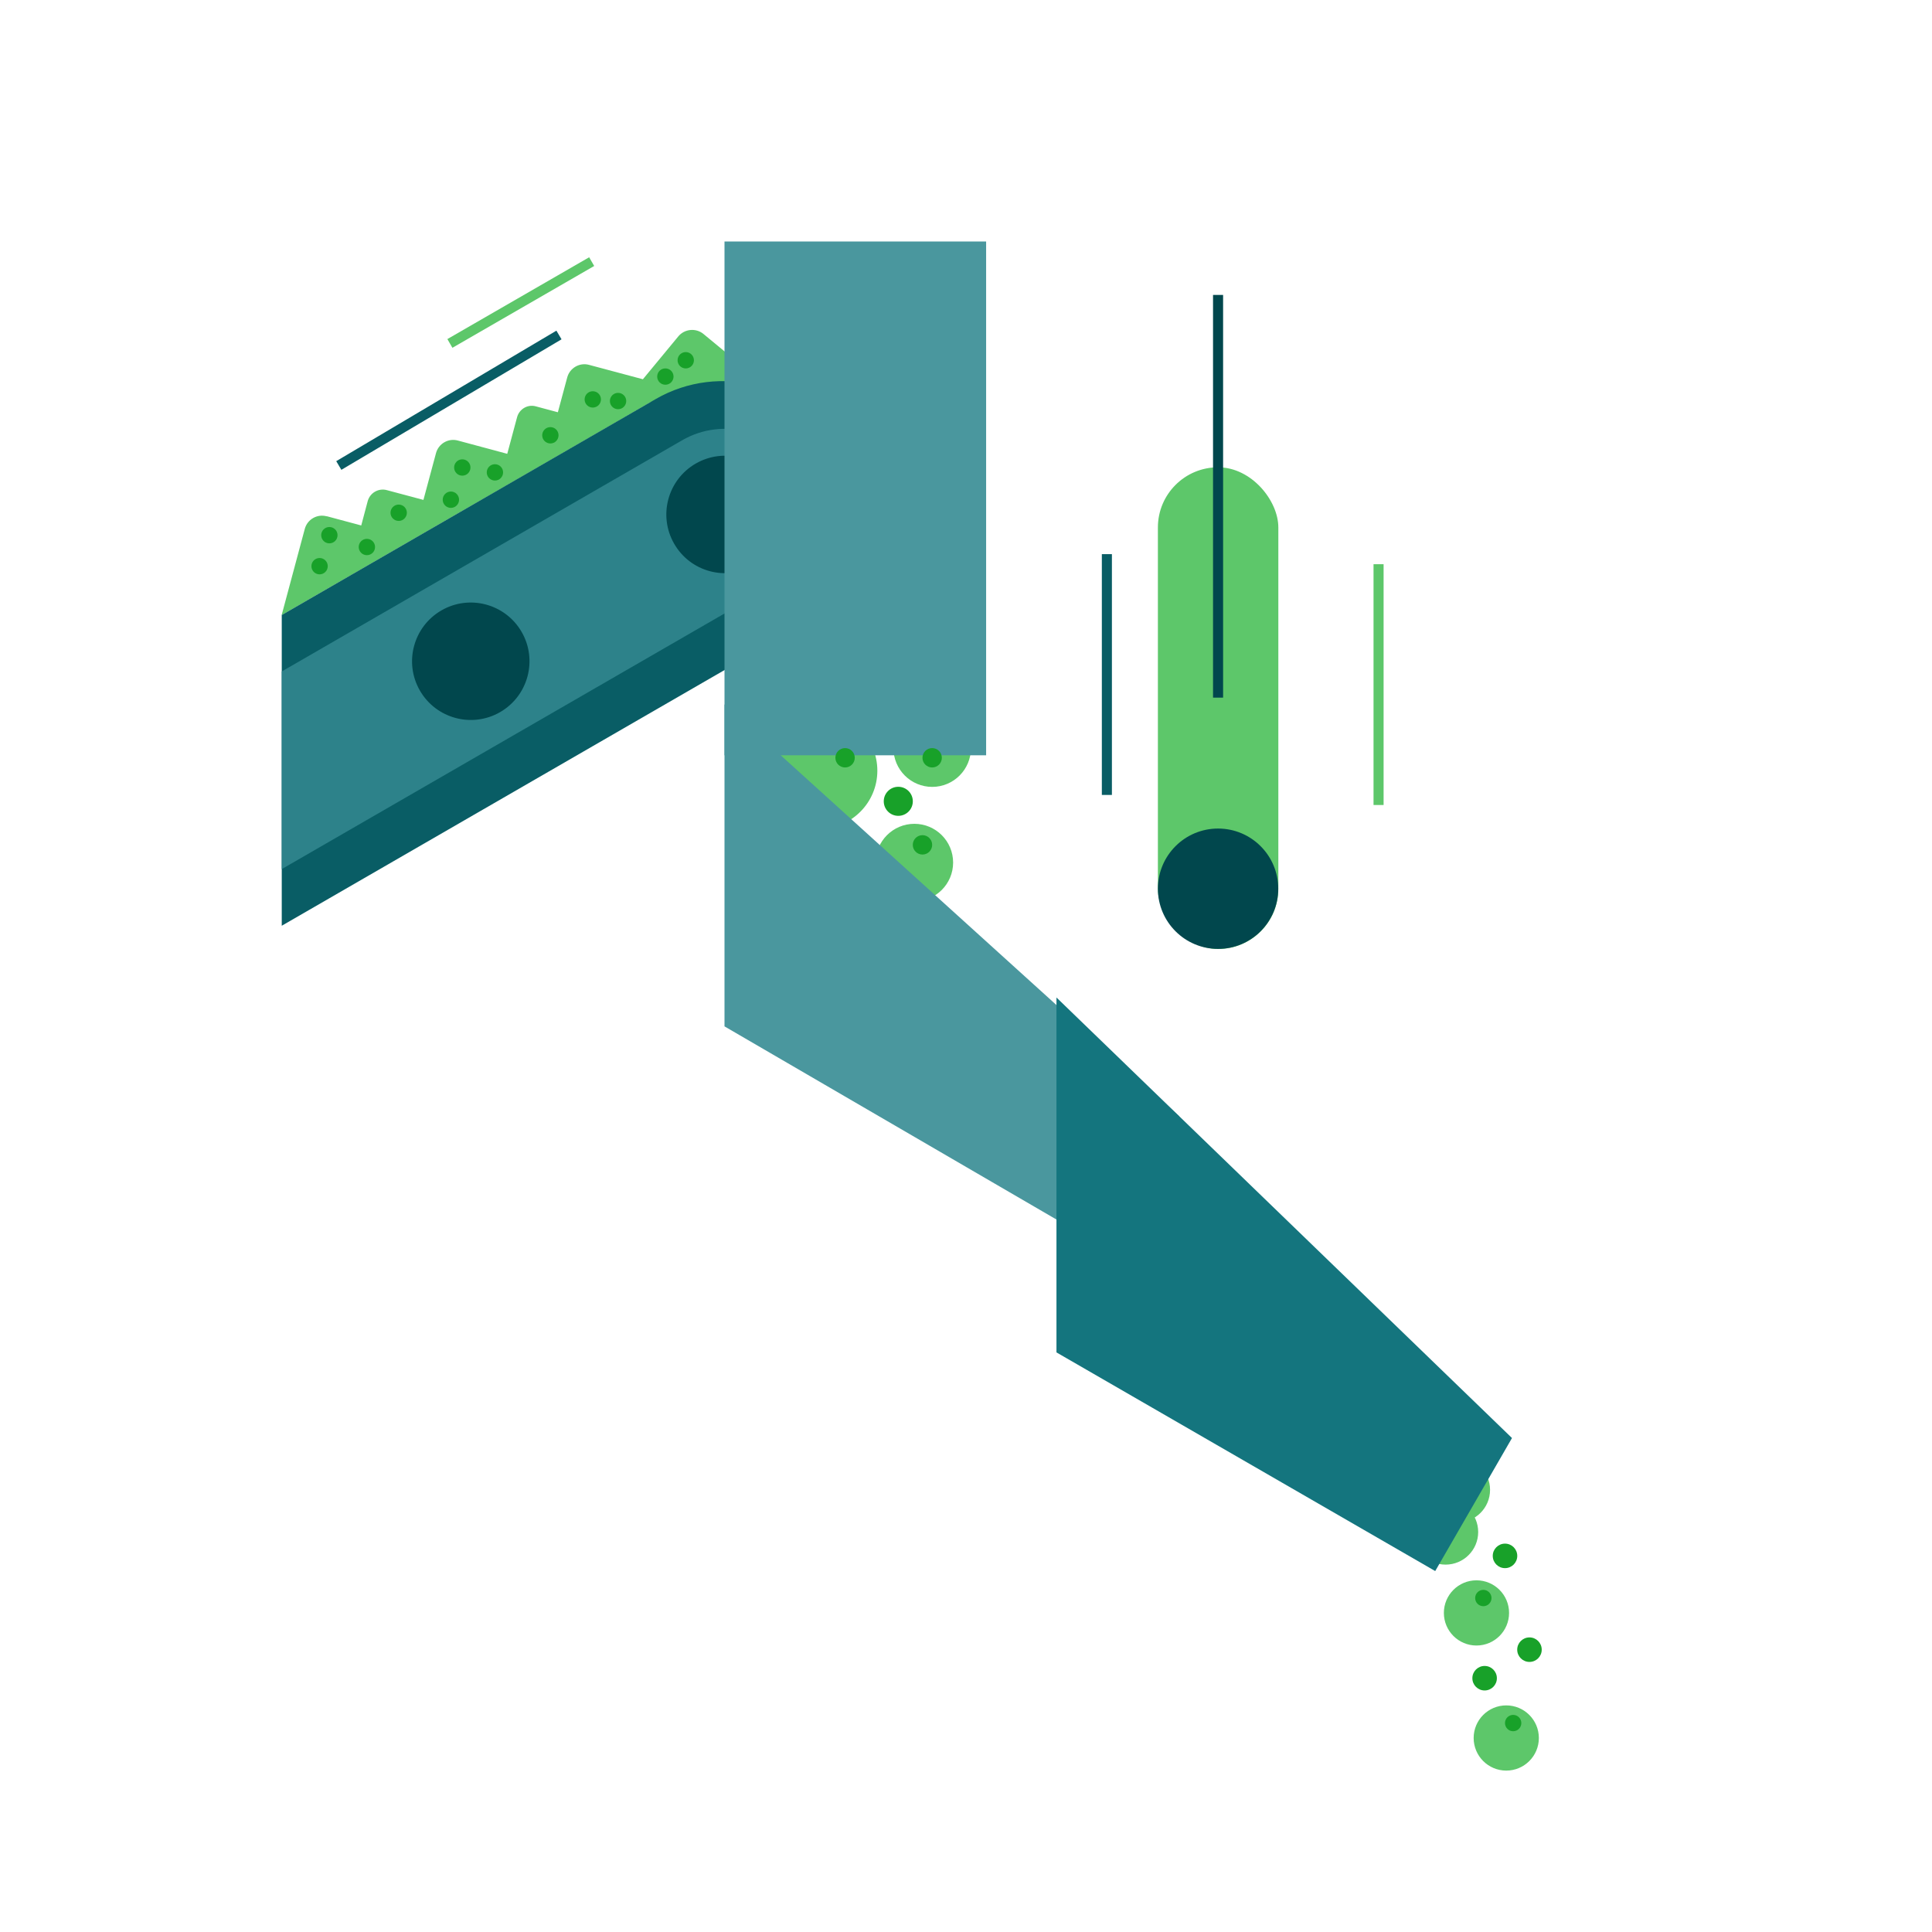 <?xml version="1.0" encoding="UTF-8"?>
<!DOCTYPE svg PUBLIC "-//W3C//DTD SVG 1.1//EN" "http://www.w3.org/Graphics/SVG/1.1/DTD/svg11.dtd">
<!-- Creator: CorelDRAW X6 -->
<svg xmlns="http://www.w3.org/2000/svg" xml:space="preserve" width="192px" height="192px" version="1.1" style="shape-rendering:geometricPrecision; text-rendering:geometricPrecision; image-rendering:optimizeQuality; fill-rule:evenodd; clip-rule:evenodd"
viewBox="0 0 19200 19200"
 xmlns:xlink="http://www.w3.org/1999/xlink">
 <defs>
  <style type="text/css">
   <![CDATA[
    .str2 {stroke:#01474D;stroke-width:100.006}
    .str0 {stroke:#095D65;stroke-width:100.006}
    .str1 {stroke:#5DC76A;stroke-width:100.006}
    .fil6 {fill:none}
    .fil4 {fill:#01474D}
    .fil2 {fill:#095D65}
    .fil7 {fill:#14757E}
    .fil5 {fill:#18A129}
    .fil3 {fill:#2D828A}
    .fil1 {fill:#4A979E}
    .fil0 {fill:#5DC76A}
   ]]>
  </style>
 </defs>
 <g id="Vrstva_x0020_1">
  <circle class="fil0" cx="14366" cy="15225" r="324"/>
  <circle class="fil0" cx="14484" cy="14806" r="324"/>
  <circle class="fil0" cx="9087" cy="8572" r="385"/>
  <circle class="fil0" cx="9264" cy="7435" r="385"/>
  <circle class="fil0" cx="8142" cy="7659" r="577"/>
  <polygon class="fil1" points="7200,10200 7200,7000 11719,11093 10957,12386 "/>
  <path class="fil0" d="M3247 5130l343 92 64 -241c22,-83 108,-133 191,-110l363 97 125 -465c25,-94 123,-151 217,-125l491 132 98 -365c22,-80 105,-129 185,-107l220 59 93 -346c25,-94 123,-151 217,-125l535 143 352 -426c62,-75 175,-86 250,-24l684 565 -1215 116 -405 234 0 0 -648 374 -464 268 -344 198 -1148 663 0 0 -652 376 230 -857c25,-94 123,-151 217,-125z"/>
  <g id="_626433008">
   <path class="fil2" d="M2800 6112l3716 -2146c637,-368 1459,-148 1827,489 368,637 147,1459 -490,1827l-5053 2918 0 -3088z"/>
   <path class="fil3" d="M2800 6673l3980 -2298c405,-234 928,-94 1162,311 234,405 93,929 -311,1162l-4831 2789 0 -1965z"/>
   <path class="fil4" d="M4387 6066c279,-161 636,-65 797,214 161,279 65,636 -214,797 -279,161 -636,65 -797,-214 -161,-279 -65,-636 214,-797z"/>
   <path class="fil4" d="M6914 4607c279,-161 636,-65 797,214 161,279 65,636 -214,797 -279,161 -636,66 -797,-214 -161,-279 -65,-636 214,-797z"/>
  </g>
  <polygon class="fil1" points="7200,2400 9800,2400 9800,7506 7200,7506 "/>
  <circle class="fil5" transform="matrix(1.85578E-014 -0.14 0.14 1.85578E-014 3175.99 5626.56)" r="580"/>
  <circle class="fil5" transform="matrix(1.85578E-014 -0.14 0.14 1.85578E-014 3273.24 5318.57)" r="580"/>
  <circle class="fil5" transform="matrix(1.85578E-014 -0.14 0.14 1.85578E-014 3646.05 5436.1)" r="580"/>
  <circle class="fil5" transform="matrix(1.85578E-014 -0.14 0.14 1.85578E-014 3962.13 5095.7)" r="580"/>
  <circle class="fil5" transform="matrix(1.85578E-014 -0.14 0.14 1.85578E-014 4480.83 4966.04)" r="580"/>
  <circle class="fil5" transform="matrix(1.85578E-014 -0.14 0.14 1.85578E-014 4594.29 4645.92)" r="580"/>
  <circle class="fil5" transform="matrix(1.85578E-014 -0.14 0.14 1.85578E-014 4918.46 4694.53)" r="580"/>
  <circle class="fil5" transform="matrix(1.85578E-014 -0.14 0.14 1.85578E-014 5469.57 4325.83)" r="580"/>
  <circle class="fil5" transform="matrix(1.85578E-014 -0.14 0.14 1.85578E-014 5891.01 3969.25)" r="580"/>
  <circle class="fil5" transform="matrix(1.85578E-014 -0.14 0.14 1.85578E-014 6142.25 3985.46)" r="580"/>
  <circle class="fil5" transform="matrix(1.85578E-014 -0.14 0.14 1.85578E-014 6814.9 3580.21)" r="580"/>
  <circle class="fil5" transform="matrix(1.85578E-014 -0.14 0.14 1.85578E-014 6612.28 3742.31)" r="580"/>
  <line class="fil6 str0" x1="5555" y1="3329" x2="3367" y2= "4626" />
  <line class="fil6 str1" x1="5880" y1="2600" x2="4471" y2= "3413" />
  <circle class="fil5" transform="matrix(2.20157E-014 -0.166 0.166 2.20157E-014 8398.31 7530.74)" r="580"/>
  <circle class="fil5" transform="matrix(2.20157E-014 -0.166 0.166 2.20157E-014 9167.48 8396.06)" r="580"/>
  <circle class="fil5" transform="matrix(2.20157E-014 -0.166 0.166 2.20157E-014 9263.63 7530.74)" r="580"/>
  <circle class="fil0" cx="14673" cy="16029" r="324"/>
  <circle class="fil5" transform="matrix(1.85578E-014 -0.14 0.14 1.85578E-014 14741.2 15881)" r="580"/>
  <circle class="fil5" transform="matrix(1.85578E-014 -0.14 0.14 1.85578E-014 14433.4 15125.9)" r="580"/>
  <circle class="fil0" cx="14969" cy="17272" r="324"/>
  <circle class="fil5" transform="matrix(1.85578E-014 -0.14 0.14 1.85578E-014 15037.6 17123.6)" r="580"/>
  <circle class="fil5" transform="matrix(2.78368E-014 -0.21 0.21 2.78368E-014 14754 16677.8)" r="580"/>
  <circle class="fil5" transform="matrix(2.78368E-014 -0.21 0.21 2.78368E-014 14956.6 15462.2)" r="580"/>
  <circle class="fil5" transform="matrix(2.78368E-014 -0.21 0.21 2.78368E-014 15199.7 16394.2)" r="580"/>
  <circle class="fil5" transform="matrix(3.30236E-014 -0.249 0.249 3.30236E-014 8927.1 7963.38)" r="580"/>
  <polygon class="fil7" points="10499,13440 10499,9913 15026,14291 14263,15613 "/>
  <line class="fil6 str0" x1="11000" y1="5507" x2="11000" y2= "7900" />
  <rect class="fil0" x="11507" y="4644" width="1197" height="4787" rx="598" ry="598"/>
  <circle class="fil4" cx="12105" cy="8832" r="598"/>
  <line class="fil6 str2" x1="12105" y1="2931" x2="12105" y2= "6933" />
  <line class="fil6 str1" x1="13700" y1="5607" x2="13700" y2= "8000" />
 </g>
</svg>
